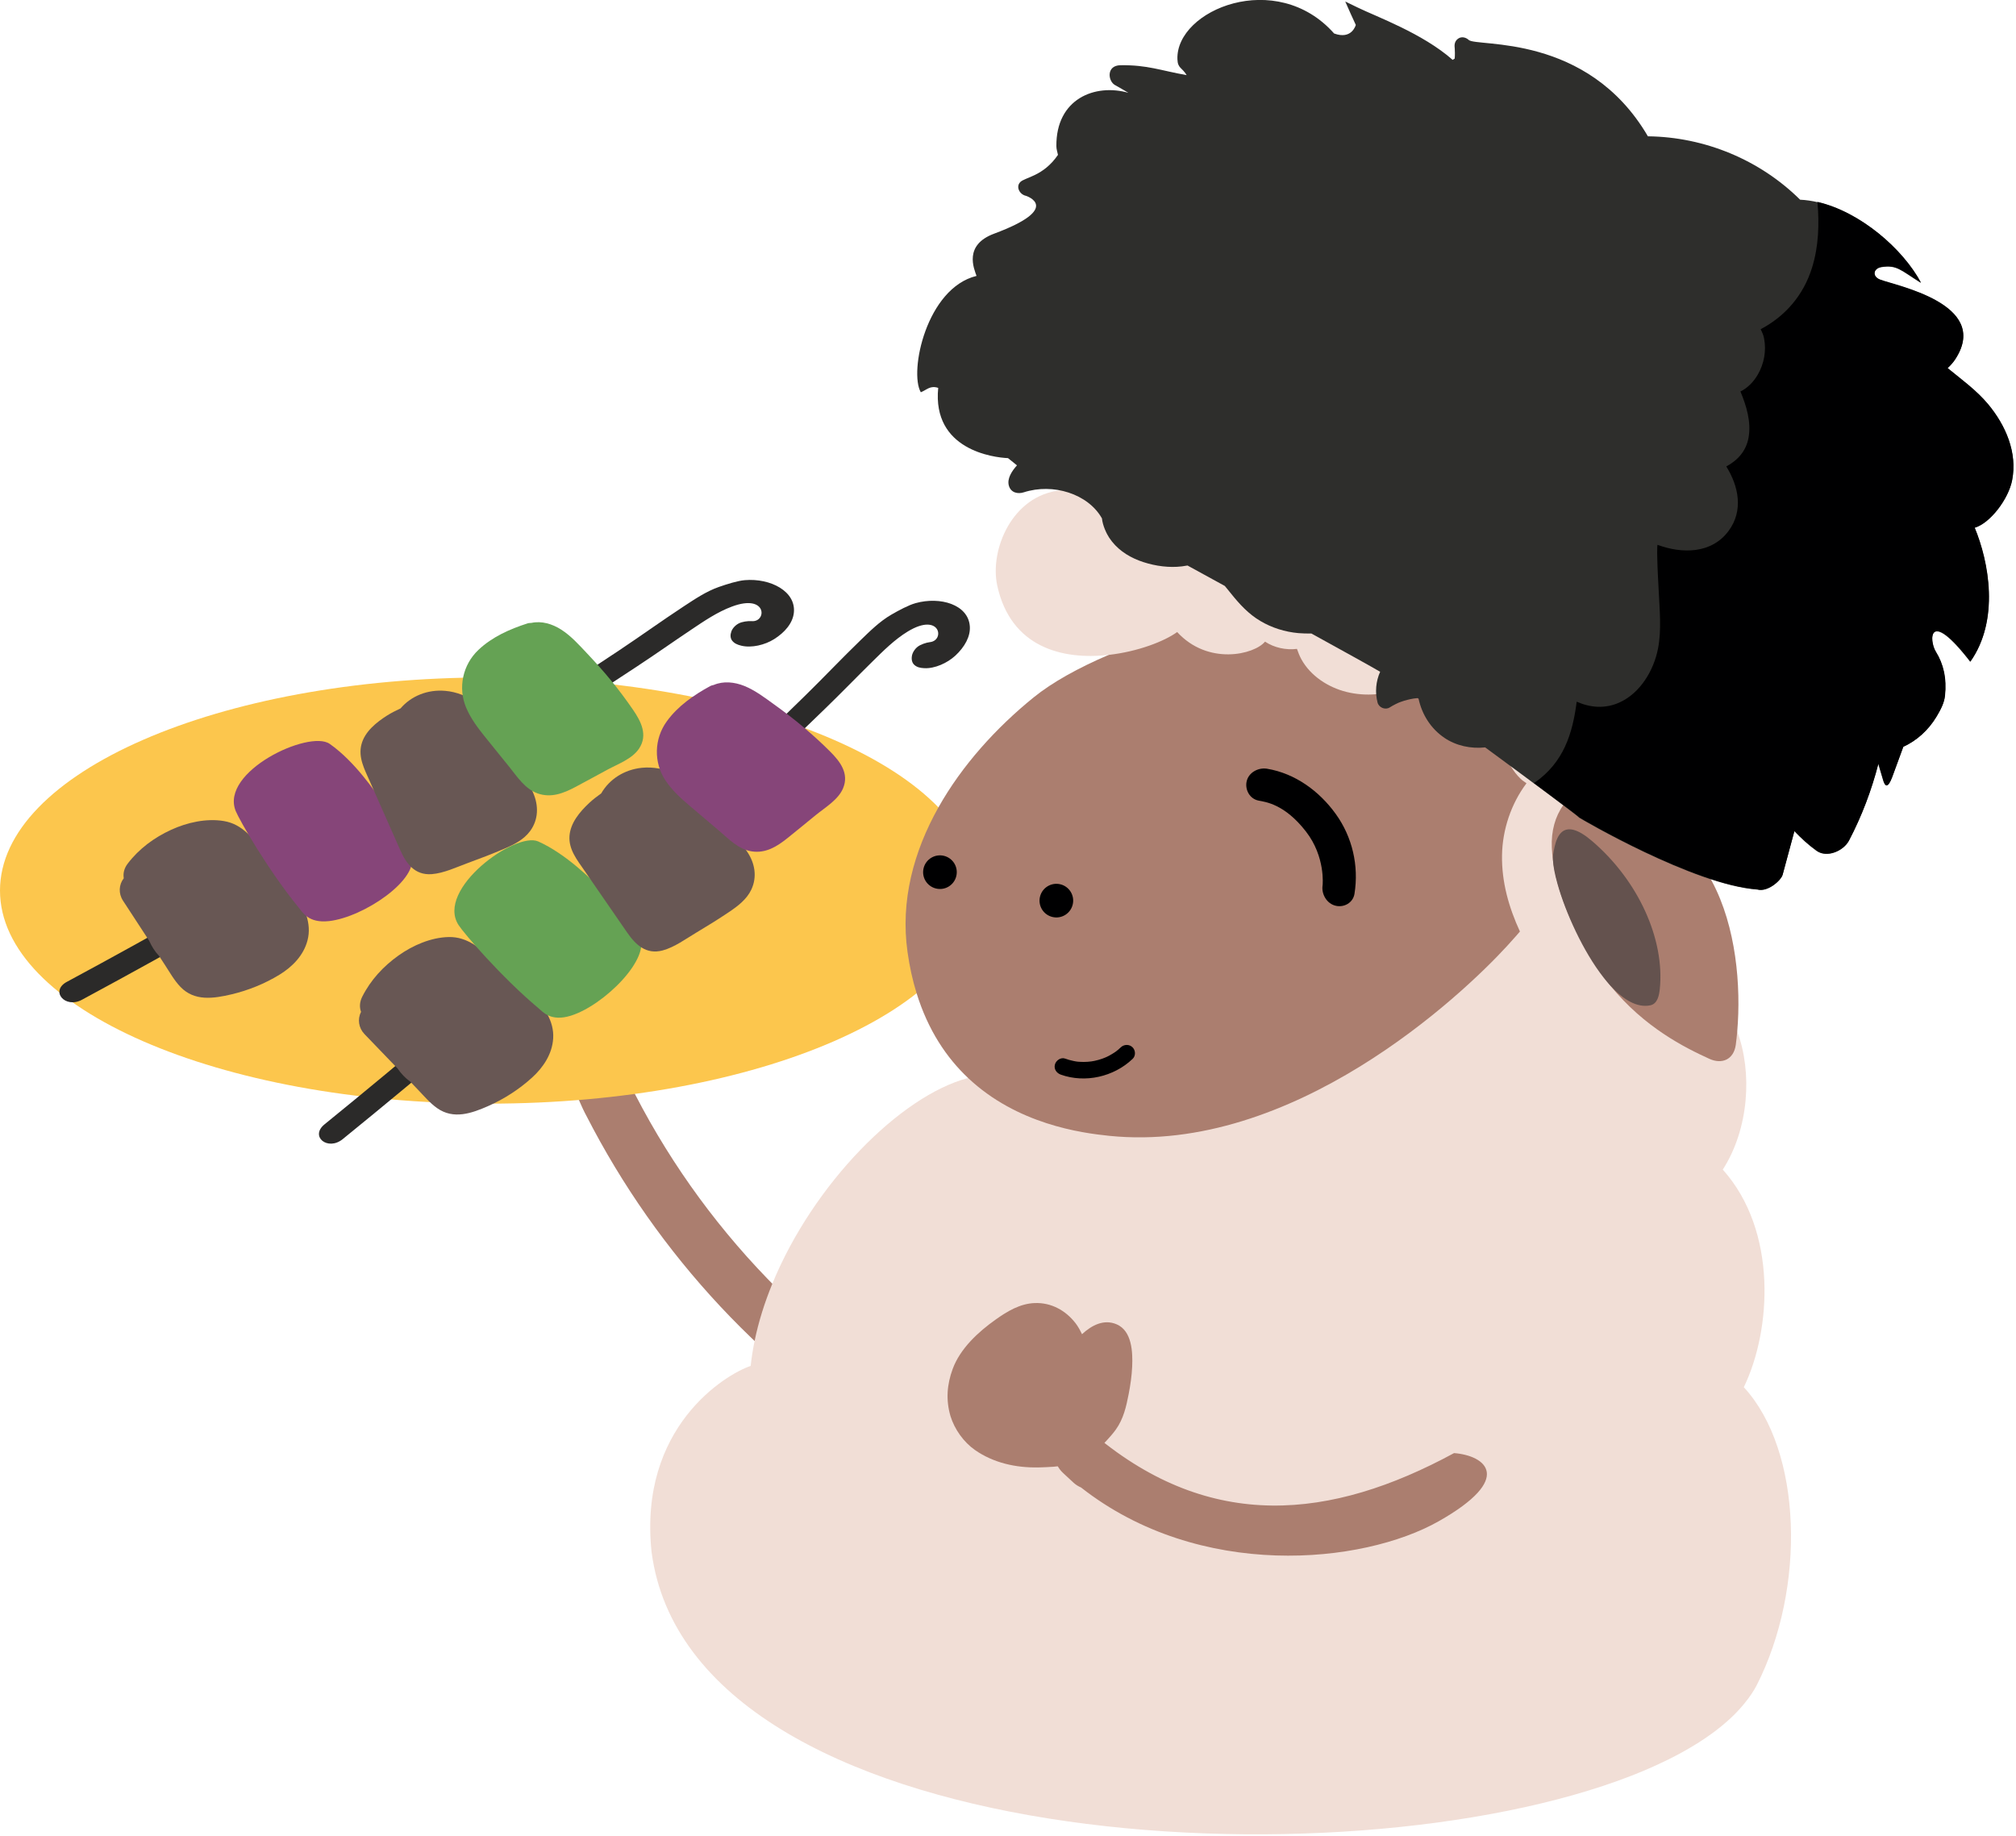 <?xml version="1.0" encoding="UTF-8"?> <svg xmlns="http://www.w3.org/2000/svg" width="483" height="440" viewBox="0 0 483 440" fill="none"><g clip-path="url(#clip0_10_420)"><path d="M223.78 337.84C190.12 318 163.36 288.22 147.47 252.44C147.56 252.09 152.25 249.08 154.09 239.8C156.27 239.13 159.18 237.15 160.76 233.06C162.41 228.74 159.85 225.18 155.56 223.91C153.02 223.11 150.4 223.54 147.92 224.38C148.23 223.21 148.57 221.92 148.8 220.61C149.31 217.74 148.83 214.86 146.3 213.06C144.3 211.65 141.65 211.7 139.33 211.96C130.92 212.98 123.67 219.06 121.34 227.33C120.41 230.84 120.47 234.36 121.18 237.8C120.73 248.45 131.03 253.94 135.36 255.09C137.19 260.46 139.72 266.01 140.49 267.35C157.54 300.68 183.82 328.96 216.17 348.08C223.22 352.21 230.82 341.97 223.78 337.84Z" fill="#AB7E6F"></path><path d="M417.79 332.38C424.39 318.76 425.94 294.97 412.75 280.24C419.05 270.44 419.86 256.9 416.21 247.16C414.56 242.75 412 239.12 408.62 236.97C411.17 229.32 409.78 218.78 405.08 208.96C405.06 208.92 405.05 208.89 405.03 208.86C401.29 201.08 395.48 193.75 387.91 188.67C387.47 188.38 387.03 188.09 386.59 187.82C386.37 187.68 386.14 187.54 385.92 187.41C383.56 186.01 381.05 184.82 378.39 183.89C377.64 183.63 376.77 183.54 375.82 183.62C375.67 183.63 375.51 183.65 375.35 183.67C375.19 183.69 375.02 183.72 374.86 183.75C374.62 183.78 374.37 183.84 374.11 183.9C373.83 183.96 373.55 184.04 373.26 184.12C373.25 184.13 373.23 184.13 373.22 184.14C372.99 184.2 372.76 184.27 372.53 184.36C372.36 184.41 372.18 184.47 372.01 184.54C371.78 184.62 371.55 184.71 371.32 184.8C371.09 184.89 370.86 184.99 370.62 185.09C370.62 185.09 370.62 185.09 370.61 185.1C370.21 185.27 369.8 185.46 369.38 185.65C368.5 186.07 367.58 186.55 366.64 187.07C366.5 187.15 366.36 187.23 366.22 187.31C366.03 187.41 365.85 187.52 365.66 187.63V187.64C365.48 187.74 365.29 187.85 365.11 187.96C364.73 188.18 364.35 188.41 363.97 188.65C363.64 188.85 363.31 189.05 362.97 189.27C355.9 193.74 347.7 200.21 339.95 206.2C329.11 214.58 319.15 222.05 314.37 221.88C305.42 221.57 294.87 223.46 287.36 228.59C285.98 229.53 284.78 230.65 283.68 231.85C282.77 231.68 281.83 231.57 280.88 231.46C280.58 231.72 280.2 231.89 279.71 231.87C261.93 231.06 244.97 238.21 232.77 258.09C232.5 258.15 232.22 258.22 231.94 258.29C215.68 262.58 194.8 283.75 185.04 307.58C183.19 312.09 181.73 316.7 180.79 321.31C180.38 323.3 180.06 325.3 179.85 327.28C173.8 329.31 152.93 341.99 156.11 371.9C165.6 443.61 321.54 452.44 390.76 425.51V425.5C391.13 425.36 391.49 425.22 391.85 425.08C393.13 424.57 394.39 424.04 395.6 423.5C396.15 423.26 396.7 423.01 397.24 422.76C398.11 422.36 398.96 421.95 399.79 421.54C400.13 421.37 400.47 421.2 400.8 421.03C401.18 420.84 401.55 420.65 401.91 420.45C402.38 420.2 402.84 419.95 403.29 419.7C403.81 419.42 404.31 419.13 404.81 418.83C406.13 418.06 407.39 417.27 408.58 416.46C408.66 416.41 408.73 416.36 408.81 416.3C409.21 416.03 409.59 415.76 409.97 415.48C410.02 415.45 410.07 415.41 410.12 415.38C410.49 415.11 410.84 414.84 411.19 414.58C412.01 413.95 412.79 413.31 413.53 412.67C413.86 412.37 414.19 412.08 414.51 411.79C415.11 411.23 415.69 410.66 416.24 410.08C416.33 409.99 416.42 409.89 416.51 409.79C416.78 409.5 417.05 409.21 417.3 408.91C417.52 408.66 417.74 408.41 417.94 408.15C418.27 407.75 418.59 407.34 418.89 406.93C419.13 406.6 419.36 406.28 419.58 405.95C419.6 405.92 419.62 405.89 419.64 405.86C419.83 405.58 420.01 405.3 420.18 405.02C420.21 404.96 420.25 404.9 420.29 404.84C420.48 404.51 420.67 404.18 420.85 403.85C432.76 380.49 431.8 347.58 417.79 332.38Z" fill="#F1DED6"></path><path d="M117.04 264.44C181.679 264.44 234.08 241.58 234.08 213.38C234.08 185.18 181.679 162.32 117.04 162.32C52.401 162.32 0 185.18 0 213.38C0 241.58 52.401 264.44 117.04 264.44Z" fill="#FCC64D"></path><path d="M388.8 174.55C388.39 178.6 387.44 182.9 385.92 187.41C385.83 187.68 385.74 187.95 385.64 188.22C385.55 188.48 385.46 188.75 385.36 189.01C384.33 191.83 383.09 194.73 381.6 197.7C381.6 197.72 381.58 197.74 381.57 197.77V197.78C381.12 198.68 380.65 199.58 380.15 200.49C378.4 203.75 376.36 207.08 374.03 210.48C373.76 210.87 373.48 211.27 373.2 211.67C373.18 211.7 373.16 211.72 373.14 211.75C370.51 215.5 367.52 219.32 364.15 223.2C363.83 223.58 363.49 223.97 363.15 224.35C362.49 225.1 361.81 225.86 361.12 226.61C350.12 238.63 309.66 276.63 265.73 272.15C258.97 271.46 243.67 269.36 231.94 258.29C226.81 253.46 222.36 246.89 219.6 237.98C218.66 234.95 217.92 231.65 217.42 228.05C215.71 215.88 218.87 204.08 224.83 193.46C230.49 183.38 238.68 174.36 247.64 167.1C252.15 163.45 258.35 160.03 265.6 156.92C275.23 152.77 286.7 149.14 298.5 146.17C315.83 141.8 333.86 138.83 347.76 137.67C349.11 137.55 350.42 137.46 351.69 137.38C373.46 136.03 388.1 148.17 389.01 167.8C389.11 169.96 389.04 172.21 388.8 174.55Z" fill="#AB7E6F"></path><path d="M320.01 195.01C316.07 189.55 310.3 185.31 303.55 184.19C301.52 183.86 299.15 185.03 298.67 187.25C298.25 189.18 299.37 191.41 301.54 191.83C303.13 192.15 307.75 192.6 312.9 199.26C317.58 205.3 316.89 212.05 316.87 212.15C316.55 214.19 317.85 216.56 320.08 217.04C322.01 217.46 324.16 216.34 324.51 214.16C325.59 207.45 324.01 200.55 320.01 195.01Z" fill="#000001"></path><path d="M249.17 214.84C248.64 217 249.96 219.18 252.13 219.71C254.29 220.24 256.47 218.92 257 216.75C257.53 214.59 256.21 212.41 254.04 211.88C251.88 211.36 249.7 212.68 249.17 214.84Z" fill="#000001"></path><path d="M221.28 208.02C220.75 210.18 222.07 212.36 224.24 212.89C226.41 213.42 228.58 212.1 229.11 209.93C229.64 207.77 228.32 205.59 226.15 205.06C223.98 204.54 221.81 205.87 221.28 208.02Z" fill="#000001"></path><path d="M386.59 187.82C386.45 187.99 386.31 188.14 386.17 188.29H386.16C385.9 188.57 385.63 188.81 385.36 189.01C385.3 189.07 385.23 189.11 385.17 189.16C384.8 189.43 381.38 192.14 378.34 195.8C378.32 195.82 378.3 195.85 378.28 195.87C377.54 196.77 376.82 197.72 376.18 198.71C374.52 201.25 373.37 204.03 373.56 206.65C373.65 207.94 373.81 209.21 374.03 210.48C375.46 218.8 379.41 226.67 383.84 233.56C383.83 233.57 383.83 233.57 383.84 233.57C383.99 233.81 384.13 234.05 384.24 234.29C387.21 240.44 377.57 245.73 373.59 239.53C370.24 234.31 366.77 228.91 364.15 223.2C361.51 217.45 359.75 211.39 359.86 204.89C359.96 198.8 362.04 192.56 365.72 187.68C365.7 187.67 365.68 187.65 365.66 187.64V187.63C365.2 187.29 364.7 186.99 364.3 186.59C363.4 185.71 362.63 184.72 361.99 183.64C359.96 180.21 359.34 175.98 360.73 172.15C361.31 170.56 362.09 169.06 363.08 167.7C362.28 167.45 361.49 167.17 360.75 166.8C357.04 169.01 352.49 169.6 347.99 168.81C344.31 168.17 341.03 166.36 338.67 163.8C335.88 165.21 332.8 166.09 329.69 166.34C327.32 166.54 324.92 166.37 322.59 165.79C318.22 164.7 313.97 161.96 311.78 157.95C311.35 157.16 311.02 156.32 310.73 155.48C308.04 155.8 305.28 155.19 303.08 153.74C300.48 156.87 289.42 159.5 282.03 151.44C279 153.65 272.6 156.14 265.6 156.92C254.62 158.16 242.16 155.18 238.92 140.29C237.07 131.76 242.49 118.66 254.07 117.5C255.44 117.35 256.89 117.38 258.42 117.6C261.06 114.52 264.63 112.24 268.81 111.52C273.52 110.7 278.15 111.47 282.32 113.86C284.01 114.82 285.54 116 286.99 117.28C304.31 108.32 320.6 121.15 326.2 127.91C335 125.23 344.59 130.25 347.76 137.67C348.51 139.39 348.9 141.24 348.86 143.15C357.5 142.24 361.06 148.68 362.37 151.99C362.79 153.07 364.73 157.68 371.39 155.4C374.54 154.32 377.63 154.62 379.5 157.52C380.16 158.57 380.37 159.91 380.22 161.21C382.27 161.04 387.46 163.63 386.72 168.81C386.62 169.57 386.39 170.39 385.99 171.27C387.28 172.23 388.2 173.34 388.8 174.55C391.12 179.08 389.13 184.82 386.59 187.82Z" fill="#F1DED6"></path><path d="M416.21 247.16C416.12 248.24 416 249.29 415.87 250.3C415.39 253.91 412.53 255.08 409.51 253.69C403.63 251 393.99 246.21 385.83 236.18C385.16 235.35 384.49 234.48 383.84 233.57C383.83 233.57 383.83 233.57 383.84 233.56C383.08 232.53 382.35 231.44 381.64 230.3C379.41 226.72 375.36 219.62 373.2 211.67C372.7 209.83 372.31 207.95 372.06 206.06C371.93 205.08 371.83 204.09 371.79 203.1C371.61 199.11 372.62 195.58 374.52 192.96C374.53 192.93 374.55 192.91 374.57 192.88C377.04 189.52 380.96 187.66 385.64 188.22C385.81 188.24 385.99 188.26 386.16 188.29H386.17C386.74 188.38 387.32 188.5 387.91 188.67C394.58 190.48 402.46 197.02 409.83 210.58C409.85 210.61 409.87 210.64 409.88 210.67C409.99 210.86 410.09 211.05 410.19 211.24C415.95 222.06 417.15 236.23 416.21 247.16Z" fill="#AB7E6F"></path><path d="M397.66 236.98C397.49 238.57 397.1 240.51 395.39 240.88C392.23 241.54 388.93 239.54 385.83 236.18C385.3 235.59 384.76 234.96 384.24 234.29C379.26 227.98 375.04 218.53 373.14 211.75C372.5 209.48 372.12 207.51 372.06 206.06C372.03 205.56 372.05 205.12 372.11 204.75C372.48 202.39 373.17 198.54 376.18 198.71C377.21 198.76 378.5 199.29 380.15 200.49C380.55 200.79 380.96 201.12 381.4 201.49C392.56 211.02 398.88 225.11 397.66 236.98Z" fill="#64524E"></path><path d="M238.61 348.65C242.56 351.4 247.49 351.81 252.16 351.26C252.55 351.22 252.92 351.13 253.28 351.03C253.6 351.7 254.06 352.35 254.7 352.94C255.53 353.72 256.37 354.49 257.21 355.27C257.79 355.8 258.4 356.15 259 356.41C287.44 378.74 326.46 374.81 344.67 364.51C362.88 354.21 355.98 348.77 348.37 348.17C318.78 364.23 290.08 367.05 262.33 343.89C262.3 343.86 262.26 343.85 262.23 343.82C262.17 343.53 262.11 343.26 261.99 342.99L256.58 331.86C256 330.68 255.53 329.38 254.72 328.33C253.13 326.29 250.83 325.01 248.19 325.11C245.86 325.19 243.81 326.41 241.95 327.74C239.16 329.72 236.26 332.37 235.04 335.67C234.12 338.17 233.93 340.66 234.69 343.24C235.33 345.34 236.8 347.38 238.61 348.65Z" fill="#AB7E6F"></path><path d="M472.03 158.58C479.07 148.6 476.47 134.68 473.07 126.49C476.8 125.39 481.16 119.63 482.04 115.14C483.35 108.45 480.47 101.96 476.32 96.95C473.52 93.59 469.95 91.02 466.57 88.26C467.27 87.6 467.93 86.89 468.49 86.02C476.95 72.84 454.01 68.48 450.39 67.05C448.42 66.28 448.79 64.33 450.76 64.02C454.42 63.44 455.34 64.74 460.21 67.8C455.3 58.61 442.82 48.39 431.28 47.85C421.62 38.28 408.41 32.82 394.81 32.66C380.29 7.83 353.79 11.33 351.88 9.57C351.26 8.99 350.29 8.71 349.5 9.16C348.68 9.64 348.4 10.44 348.51 11.36C348.52 11.41 348.51 11.4 348.52 11.42C348.52 11.45 348.52 11.44 348.52 11.49C348.53 11.59 348.54 11.71 348.54 11.82C348.56 12.11 348.57 12.42 348.57 12.72C348.58 13.16 348.55 13.6 348.52 14.04C348.36 14.15 348.18 14.23 348.04 14.35C340.79 7.96 329.74 3.99 325.25 1.79C324.31 1.33 323.31 0.85 322.3 0.36C323.11 2.24 323.97 4.11 324.83 5.98C324.79 6.06 323.86 9.58 319.63 8.02C305.8 -7.59 281.69 2.34 282.09 14.19C282.16 16.4 283.17 16.12 284.3 18C277.98 16.89 274.98 15.54 268.44 15.63C264.99 15.68 265.45 19.46 267.13 20.38C268.22 20.98 269.28 21.61 270.35 22.24C262.36 19.96 252.98 23.66 253.09 35.03C253.09 35.73 253.33 36.42 253.47 37.11C249.93 42.29 245.55 42.45 244.41 43.65C243.31 44.83 244.36 46.64 245.8 46.92C245.84 46.93 254.76 49.82 238.17 55.99C230.84 58.71 233.35 64.37 233.96 66.11C221.96 69.03 217.76 89.09 220.61 93.99C222.06 93.41 222.84 92.3 224.78 92.94C223.31 107.79 238.02 109.63 241.5 109.77C242.23 110.37 242.95 110.94 243.65 111.5C242.37 112.93 241.27 114.67 241.69 116.31C242.16 118.09 243.88 118.42 245.29 117.96C252.25 115.71 260.66 118.28 264.01 124.21C264.18 125.91 265.08 127.83 265.74 128.83C267.46 131.44 270 133.2 272.88 134.31C275.7 135.39 278.98 135.98 282 135.81C282.69 135.77 283.58 135.68 284.51 135.5C287.47 137.12 290.47 138.77 293.45 140.4C293.97 141.02 294.48 141.66 294.97 142.27C297 144.8 299.14 147.12 301.96 148.79C304.73 150.44 307.87 151.41 311.08 151.7C312.11 151.79 313.15 151.8 314.19 151.79C322.29 156.25 328.53 159.71 330.66 160.96C329.63 163.26 329.4 165.89 330.04 168.34C330.36 169.54 331.88 170.18 332.94 169.51C333.4 169.23 333.87 168.95 334.37 168.71C334.61 168.58 334.85 168.47 335.11 168.36C334.88 168.46 335.52 168.2 335.59 168.18C336.6 167.81 337.65 167.54 338.71 167.37C338.82 167.35 339.2 167.31 339.25 167.31C339.39 167.29 339.52 167.29 339.65 167.27C339.72 167.33 339.79 167.38 339.87 167.43C340.68 171.21 342.81 174.6 346.07 176.8C348.88 178.7 352.43 179.45 355.82 179.08C367.19 187.43 378.22 195.64 378.34 195.92C378.6 196.13 405.74 212.05 420.99 213.15C423.47 213.87 426.69 210.98 427.06 209.64C428 206.15 428.94 202.65 429.88 199.16C431.5 200.85 433.24 202.47 435.21 203.88C437.7 205.66 441.66 203.91 442.95 201.45C446.03 195.58 448.34 189.41 449.99 183.04C450.37 184.34 450.76 185.65 451.15 186.95C451.88 189.39 452.71 187.95 453.56 185.55C454.31 183.43 455.94 179.15 455.97 178.97C459.15 177.51 461.95 175.04 463.94 171.73C464.9 170.12 465.76 168.49 465.94 166.75C466.38 162.61 465.6 159.16 463.75 156.2C462.12 153.57 461.88 145.43 472.03 158.58Z" fill="#2E2E2C"></path><path d="M472.08 158.5C479.12 148.52 476.52 134.6 473.11 126.41C476.84 125.31 481.2 119.55 482.08 115.06C483.39 108.37 480.51 101.88 476.36 96.87C473.57 93.51 469.99 90.94 466.62 88.18C467.32 87.52 467.99 86.81 468.53 85.94C476.99 72.76 454.05 68.4 450.43 66.97C448.46 66.2 448.83 64.25 450.8 63.94C454.46 63.36 455.38 64.66 460.25 67.72C455.92 59.62 445.7 50.73 435.43 48.37C435.89 53.67 435.72 59.02 434.15 64.09C432.09 70.76 427.72 75.76 421.82 78.89C422.19 79.59 422.5 80.32 422.64 81.07C423.22 84.05 422.65 87.16 421.13 89.77C420.16 91.44 418.73 92.96 416.98 93.8C418.42 97.29 419.59 101.07 418.93 104.83C418.36 108.09 416.27 110.34 413.59 111.76C416.54 116.5 417.75 122.33 414.15 127.2C410.06 132.72 403.01 132.72 397.1 130.54C397.1 130.64 397.07 130.81 397.05 131.19C397.01 132.08 397.04 132.98 397.06 133.86C397.11 136.44 397.27 139.01 397.4 141.59C397.61 146.1 398.1 150.91 397.24 155.37C396.23 160.62 392.98 166.08 387.97 168.33C384.46 169.9 380.95 169.54 377.75 168.13C376.77 175.75 374.65 182.66 367.69 187.52C367.64 187.56 367.57 187.59 367.52 187.62C373.75 192.25 378.31 195.68 378.38 195.85C378.64 196.06 405.78 211.98 421.03 213.08C423.51 213.8 426.73 210.91 427.1 209.57C428.05 206.08 428.98 202.58 429.93 199.09C431.55 200.78 433.29 202.4 435.26 203.81C437.75 205.59 441.71 203.84 443 201.38C446.08 195.51 448.4 189.35 450.05 182.97C450.43 184.27 450.82 185.58 451.2 186.88C451.93 189.32 452.77 187.89 453.61 185.48C454.36 183.36 455.98 179.08 456.02 178.9C459.21 177.45 462.01 174.97 463.99 171.66C464.95 170.05 465.82 168.42 466 166.68C466.44 162.54 465.65 159.09 463.81 156.13C462.15 153.48 461.93 145.34 472.08 158.5Z" fill="#000001"></path><path d="M228.25 328C230.07 323.08 234.4 319.11 238.58 316.15C241.36 314.17 244.42 312.34 247.91 312.22C251.85 312.07 255.3 313.98 257.67 317.03C258.3 317.84 258.78 318.75 259.23 319.68C261.61 317.49 264.48 316.03 267.5 317.3C271.23 318.87 271.4 324.03 271.25 327.45C271.15 329.66 270.83 331.86 270.41 334.03C269.83 337.03 269.16 339.98 267.35 342.51C266.01 344.37 264.34 345.97 262.79 347.64C259.5 351.19 253.36 351.5 248.75 351.6C243.41 351.71 238.03 350.53 233.6 347.44C230.89 345.55 228.7 342.49 227.72 339.31C226.59 335.46 226.87 331.74 228.25 328Z" fill="#AB7E6F"></path><path d="M178.44 139.01C176.74 139.15 174.2 139.95 172.22 140.64C169.17 141.71 166.43 143.58 163.84 145.27C158.62 148.7 153.62 152.31 148.43 155.77C143.1 159.32 137.75 162.84 132.36 166.34C121.6 173.33 110.72 180.21 99.74 186.98C88.76 193.75 77.68 200.4 66.49 206.93C55.31 213.47 44.02 219.88 32.64 226.18C27.12 229.24 21.58 232.26 16.01 235.26C11.95 237.45 15.57 241.74 19.63 239.55C31.06 233.39 42.4 227.11 53.65 220.71C64.95 214.28 76.15 207.73 87.25 201.07C98.35 194.41 109.34 187.63 120.23 180.73C131.12 173.84 141.82 166.77 152.56 159.72C156.99 156.81 161.29 153.76 165.69 150.82C168.66 148.83 171.87 146.63 175.38 145.33C183.86 142.17 183.75 149.14 180.08 148.83C179.19 148.76 177.78 148.96 177 149.37C176.18 149.79 175.49 150.56 175.23 151.28C174.94 152.06 174.93 152.9 175.43 153.53C175.95 154.17 176.66 154.48 177.6 154.71C180.05 155.31 183.25 154.54 185.47 153.14C188.05 151.52 189.92 149.29 190.19 146.85C190.77 141.71 184.62 138.49 178.44 139.01Z" fill="#2B2A29"></path><path d="M70.55 213.9C68.22 210.63 65.67 207.5 63.22 204.31C60.66 200.96 58.14 197.48 53.64 196.73C49.44 196.02 44.81 197.08 41.03 198.81C36.93 200.69 33.32 203.36 30.6 206.92C29.73 208.06 29.46 209.26 29.65 210.44C28.46 211.97 28.35 214.1 29.47 215.81C31.56 219 33.64 222.19 35.72 225.38C36.32 226.73 37.1 227.99 38.1 229.03L39.55 231.26C40.71 233.03 41.76 234.94 43.25 236.48C46.61 239.97 51.18 239.25 55.43 238.26C59.46 237.31 63.44 235.7 66.95 233.55C70.09 231.63 72.76 228.88 73.68 225.29C74.74 221.23 72.9 217.19 70.55 213.9Z" fill="#685754"></path><path d="M91.38 191.86C90.01 189.93 85.07 182.48 78.98 178.23C74.06 174.8 52.66 184.86 56.47 194.32C57.36 196.52 64.26 208.56 71.53 217.42C72.46 218.55 73.85 221.25 78.82 220.7C87.11 219.79 100.73 210.61 98.54 204.73C96.81 200.08 94.22 195.84 91.38 191.86Z" fill="#864579"></path><path d="M123.96 182.17C122.67 179.53 121.43 176.82 119.82 174.34C116.9 169.83 112.23 166 106.65 165.53C102.46 165.17 98.52 166.75 95.96 169.74C94.85 170.26 93.76 170.8 92.73 171.45C90.13 173.11 87.4 175.3 86.6 178.36C85.78 181.48 87.33 184.34 88.57 187.14C89.79 189.89 91 192.64 92.22 195.39C93.44 198.14 94.65 200.89 95.87 203.64C97.31 206.89 99.35 209.75 103.43 209.45C106.36 209.23 109.42 207.75 112.14 206.76C115.03 205.71 117.91 204.6 120.75 203.39C123.12 202.38 125.5 201.2 127.04 199.08C129.02 196.35 129.07 193.03 127.74 189.97C126.59 187.32 125.21 184.76 123.96 182.17Z" fill="#685754"></path><path d="M151.66 170.06C150.04 167.7 148.33 165.4 146.51 163.18C144.63 160.87 142.64 158.66 140.6 156.5C138.71 154.5 136.8 152.36 134.46 150.86C132.32 149.49 129.77 148.72 127.32 149.25C127.02 149.28 126.73 149.26 126.44 149.35C122.12 150.74 117.92 152.6 114.63 155.71C110.87 159.26 109.66 164.79 111.69 169.58C112.8 172.2 114.5 174.44 116.28 176.65C118.19 179.01 120.1 181.37 122 183.73C123.93 186.12 125.75 189.01 128.79 190.1C132.02 191.25 134.99 190.08 137.81 188.59C140.38 187.23 142.93 185.82 145.49 184.44C148.06 183.05 151.47 181.84 153.12 179.35C155.24 176.14 153.62 172.91 151.66 170.06Z" fill="#65A254"></path><path d="M219.34 144.52C217.7 144.98 215.35 146.23 213.54 147.28C210.74 148.9 208.4 151.25 206.17 153.4C201.68 157.74 197.44 162.23 192.99 166.59C188.42 171.07 183.82 175.53 179.18 179.97C169.91 188.85 160.51 197.64 150.99 206.33C141.47 215.03 131.82 223.63 122.05 232.14C112.28 240.65 102.39 249.06 92.39 257.37C87.54 261.4 82.66 265.41 77.75 269.4C74.17 272.31 78.53 275.85 82.11 272.94C92.19 264.75 102.16 256.46 112.01 248.08C121.91 239.65 131.69 231.13 141.35 222.51C151.01 213.89 160.54 205.18 169.95 196.37C179.36 187.56 188.56 178.62 197.79 169.69C201.6 166 205.26 162.21 209.03 158.5C211.58 155.99 214.32 153.23 217.52 151.29C225.26 146.61 226.46 153.47 222.79 153.86C221.9 153.96 220.55 154.42 219.86 154.96C219.13 155.53 218.6 156.41 218.48 157.17C218.34 157.99 218.48 158.82 219.1 159.35C219.73 159.89 220.48 160.05 221.45 160.1C223.96 160.23 226.97 158.87 228.89 157.09C231.12 155.02 232.55 152.48 232.35 150.03C231.96 144.88 225.31 142.86 219.34 144.52Z" fill="#2B2A29"></path><path d="M127.33 238.23C124.43 235.46 121.34 232.85 118.34 230.18C115.2 227.37 112.07 224.42 107.51 224.52C103.25 224.61 98.9 226.51 95.51 228.92C91.83 231.53 88.79 234.83 86.78 238.83C86.14 240.11 86.1 241.35 86.5 242.46C85.61 244.18 85.91 246.3 87.32 247.77C89.96 250.51 92.61 253.26 95.25 256.01C96.09 257.23 97.09 258.32 98.27 259.15L100.11 261.07C101.58 262.6 102.97 264.27 104.72 265.51C108.68 268.31 113.03 266.75 117.02 264.99C120.81 263.31 124.41 260.98 127.46 258.21C130.18 255.74 132.29 252.54 132.53 248.84C132.81 244.66 130.26 241.03 127.33 238.23Z" fill="#685754"></path><path d="M143.68 212.69C141.97 211.05 135.74 204.65 128.96 201.62C123.49 199.17 104.34 213.05 109.85 221.63C111.13 223.63 120.16 234.16 128.95 241.52C130.07 242.46 131.94 244.85 136.72 243.38C144.69 240.94 156.36 229.38 153.11 224.01C150.55 219.76 147.21 216.07 143.68 212.69Z" fill="#65A254"></path><path d="M173.87 197.09C172.11 194.73 170.39 192.31 168.35 190.17C164.64 186.28 159.34 183.4 153.76 183.97C149.58 184.4 146 186.69 144.04 190.1C143.05 190.81 142.07 191.55 141.18 192.38C138.93 194.49 136.66 197.15 136.44 200.32C136.22 203.53 138.27 206.06 140.01 208.58C141.72 211.06 143.43 213.53 145.13 216.01C146.84 218.48 148.55 220.96 150.25 223.43C152.27 226.36 154.81 228.79 158.76 227.73C161.6 226.97 164.33 224.94 166.82 223.46C169.47 221.88 172.09 220.26 174.64 218.54C176.78 217.1 178.9 215.5 180.01 213.14C181.44 210.09 180.87 206.82 179 204.06C177.42 201.67 175.59 199.4 173.87 197.09Z" fill="#685754"></path><path d="M198.83 180.02C196.8 178 194.69 176.07 192.49 174.22C190.22 172.3 187.85 170.5 185.43 168.76C183.2 167.15 180.92 165.41 178.34 164.36C175.98 163.41 173.33 163.13 171.02 164.11C170.74 164.2 170.44 164.23 170.17 164.38C166.19 166.55 162.41 169.17 159.75 172.84C156.71 177.03 156.56 182.68 159.45 187.02C161.03 189.39 163.11 191.27 165.28 193.11C167.59 195.07 169.91 197.04 172.22 199C174.56 200.99 176.89 203.49 180.08 203.99C183.47 204.52 186.16 202.82 188.66 200.82C190.93 199 193.17 197.15 195.43 195.31C197.69 193.47 200.82 191.64 201.98 188.89C203.48 185.33 201.29 182.46 198.83 180.02Z" fill="#864579"></path><path d="M271.34 250.94C270.56 250.17 269.31 250.2 268.53 250.94C268.01 251.43 267.7 251.7 267.25 252.02C266.74 252.37 266.2 252.7 265.65 252.99C264.66 253.51 263.52 253.91 262.22 254.19C261.24 254.4 259.96 254.5 258.7 254.42C258.56 254.42 258.43 254.41 258.28 254.39C258.29 254.39 258.01 254.36 257.93 254.35C257.83 254.33 257.61 254.3 257.58 254.29C257.44 254.27 257.31 254.24 257.17 254.21C256.49 254.07 255.82 253.88 255.17 253.64C254.16 253.28 253 254.08 252.74 255.06C252.45 256.17 253.14 257.13 254.16 257.49C260.02 259.58 266.86 258 271.34 253.73C272.13 253.01 272.09 251.68 271.34 250.94Z" fill="#000001"></path><path opacity="0.5" d="M390.76 425.5C391.13 425.36 391.49 425.22 391.85 425.08C391.49 425.22 391.13 425.37 390.76 425.51V425.5Z" fill="#F1DED6"></path><path opacity="0.5" d="M404.81 418.83C406.13 418.06 407.38 417.27 408.58 416.46C407.39 417.27 406.13 418.06 404.81 418.83Z" fill="#F1DED6"></path><path opacity="0.5" d="M414.51 411.79C415.11 411.23 415.69 410.66 416.24 410.08C415.69 410.66 415.12 411.23 414.51 411.79Z" fill="#F1DED6"></path></g><defs><clipPath id="clip0_10_420"><rect width="482.4" height="439.52" fill="white"></rect></clipPath></defs></svg> 